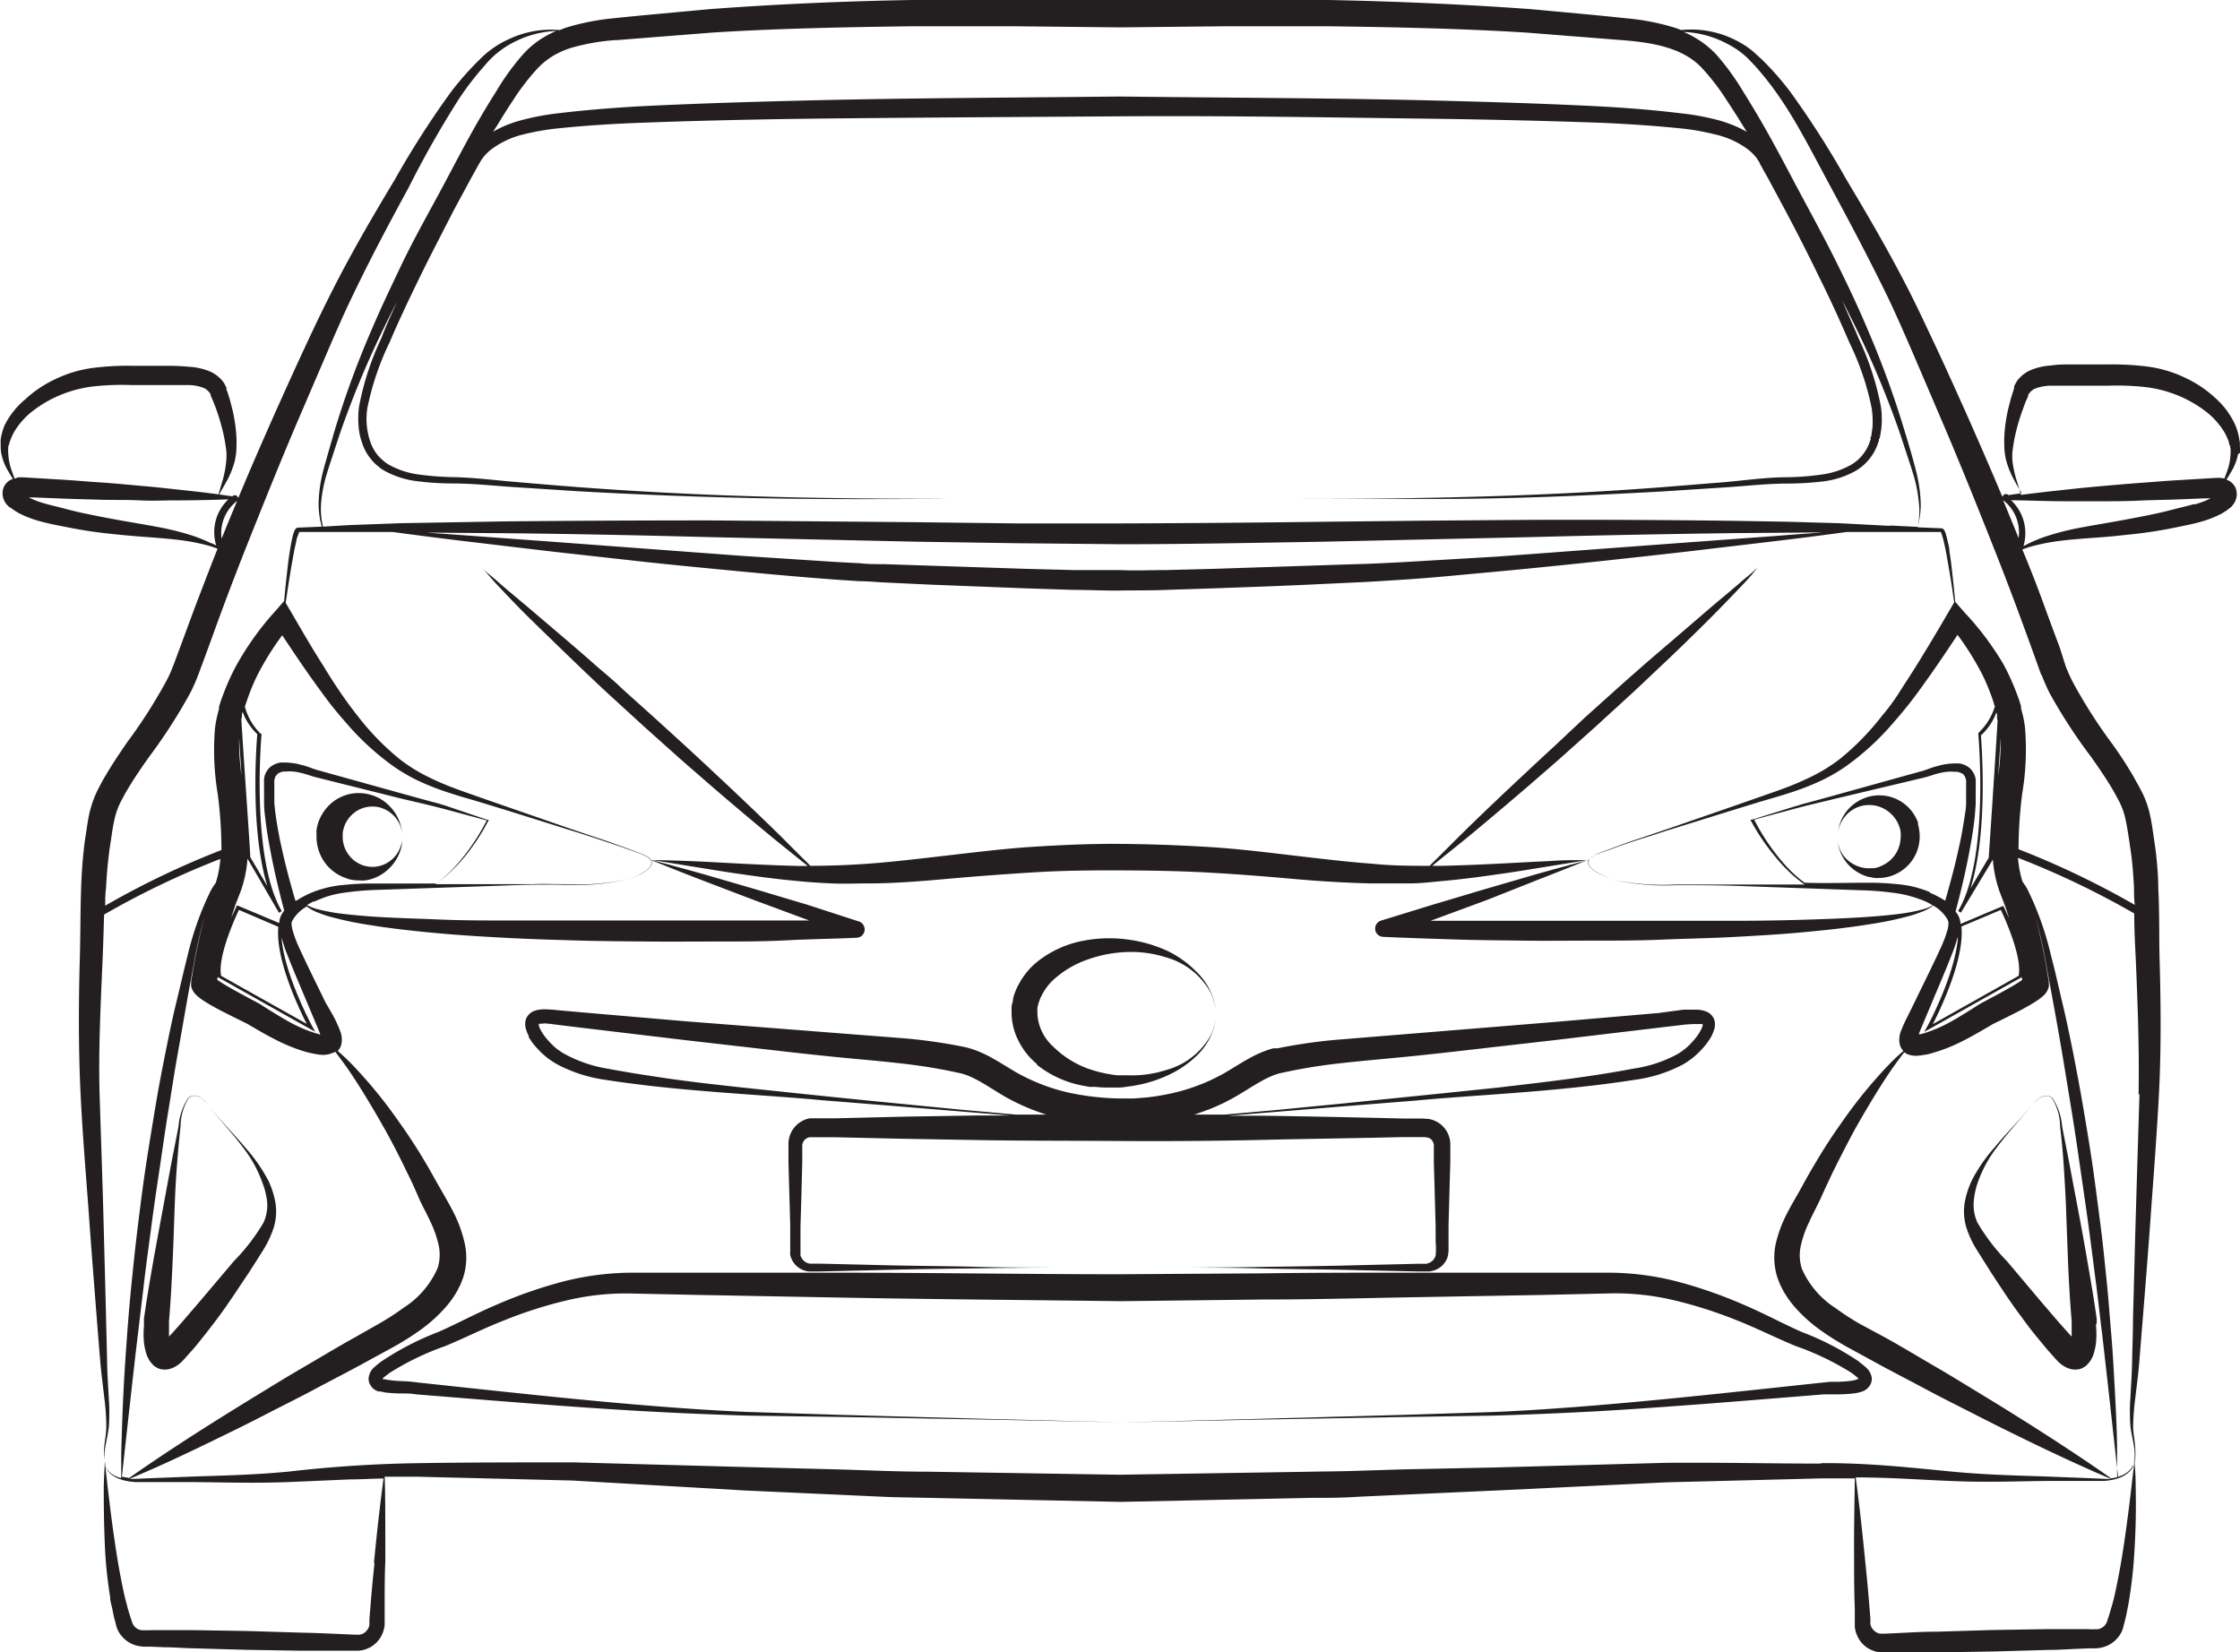 <svg xmlns="http://www.w3.org/2000/svg" viewBox="0 0 201.2 148.41"><defs><style>.cls-1{fill:#231f20;}</style></defs><g id="Layer_2" data-name="Layer 2"><g id="Layer_1-2" data-name="Layer 1"><path class="cls-1" d="M93.11,95.63a9.42,9.42,0,0,0,4.21,1.91l.54.1.54,0a9.64,9.64,0,0,0,1.08.06c.36,0,.66,0,1,0s.68-.07,1-.11A12,12,0,0,0,105,96.55a9.39,9.39,0,0,0,2.49-1.71A6,6,0,0,0,108.79,93a6.12,6.12,0,0,0,.29-.8c0-.24.1-.44.11-.61l0-.53s0,.18,0,.52a4.67,4.67,0,0,1-.43,1.41,6.56,6.56,0,0,1-4,3.13,10.1,10.1,0,0,1-3.37.48c-.29,0-.62,0-.89,0s-.66-.07-1-.13a11.17,11.17,0,0,1-1.8-.48A8.72,8.72,0,0,1,94.58,94a4.27,4.27,0,0,1-1.4-2.93h0v-.2l0-.28c0-.17.06-.22.07-.34a2.25,2.25,0,0,1,.12-.37,1.54,1.54,0,0,1,.16-.38,5,5,0,0,1,1-1.4,8.88,8.88,0,0,1,3.19-1.91,11.53,11.53,0,0,1,3.65-.67,10.14,10.14,0,0,1,3.35.48,6.56,6.56,0,0,1,4,3.13,4.7,4.7,0,0,1,.43,1.4c0,.34,0,.52,0,.52l0-.52c0-.17-.07-.37-.11-.62a6.69,6.69,0,0,0-.29-.8,6,6,0,0,0-1.34-1.87A9.41,9.41,0,0,0,105,85.49a12.18,12.18,0,0,0-3.5-1.06,12.31,12.31,0,0,0-4.14.07,9.42,9.42,0,0,0-4.22,1.92,6.44,6.44,0,0,0-1.63,2,3.41,3.41,0,0,0-.29.61,4,4,0,0,0-.22.67c0,.24-.12.53-.14.72l0,.28V91a5.63,5.63,0,0,0,.69,2.63,6.37,6.37,0,0,0,1.64,2Z"/><path class="cls-1" d="M31.19,78.94a3.83,3.83,0,0,0,1.12.15,2.05,2.05,0,0,0,.47,0,4.19,4.19,0,0,0,.51-.1,3.89,3.89,0,0,0,1.53-.85,4,4,0,0,0,1.22-2,3.37,3.37,0,0,0,.09-.65v-.23l0,.23A2.45,2.45,0,0,1,36,76a2.78,2.78,0,0,1-.47.87,2.67,2.67,0,0,1-1,.77,2.61,2.61,0,0,1-1.36.22l-.33-.06a1.71,1.71,0,0,1-.38-.12,3.15,3.15,0,0,1-.59-.33,2.85,2.85,0,0,1-.82-1,2.72,2.72,0,0,1-.27-1.18V75c0-.1,0-.12,0-.16a2,2,0,0,1,.05-.27,3.42,3.42,0,0,1,.2-.59,2.83,2.83,0,0,1,.83-1,2.59,2.59,0,0,1,1.31-.51,2.5,2.5,0,0,1,1.34.21A2.73,2.73,0,0,1,36,74.3a2.45,2.45,0,0,1,.12.64l0,.23v-.23a3.37,3.37,0,0,0-.09-.65,4,4,0,0,0-1.22-2.05,3.71,3.71,0,0,0-1.55-.85,3.78,3.78,0,0,0-4.06,1.36,4.1,4.1,0,0,0-.61,1.13,5.09,5.09,0,0,0-.16.67,2.5,2.5,0,0,0,0,.32v.3a4,4,0,0,0,.82,2.42,3.93,3.93,0,0,0,2,1.35Z"/><path class="cls-1" d="M18.8,99.37l.08.09-.08-.09Z"/><path class="cls-1" d="M24.07,106a14.81,14.81,0,0,0-2-2.87c-.67-.79-1.28-1.44-1.78-2-.78-.85-1.27-1.43-1.44-1.65l.3.38,1.11,1.3c.48.56,1.06,1.23,1.67,2.06a11.1,11.1,0,0,1,1.63,3A6.94,6.94,0,0,1,24,108a3.82,3.82,0,0,1-.34,1.85A18,18,0,0,1,21,113.3L17.87,117l-1.6,1.86-.82.92-.27.29c0-.27,0-.55,0-.8V119l0-.31.05-.62c.13-1.65.21-3.28.28-4.85s.12-3.1.17-4.55.12-2.81.22-4.06.2-2.41.32-3.43a4.84,4.84,0,0,1,.7-2.49.79.79,0,0,1,.44-.25.91.91,0,0,1,.44.07,1.74,1.74,0,0,1,.59.41,2.8,2.8,0,0,1,.31.32l.1.12-.1-.12a3.43,3.43,0,0,0-.3-.33,2.24,2.24,0,0,0-.59-.42,1,1,0,0,0-.45-.07.85.85,0,0,0-.47.24,5.31,5.31,0,0,0-.85,2.5c-.19,1-.42,2.14-.66,3.38-.46,2.48-1,5.39-1.57,8.5-.27,1.56-.55,3.16-.79,4.8l-.09.62,0,.31,0,.15,0,.21a7.9,7.9,0,0,0,0,1.46,5,5,0,0,0,.15.79,2.63,2.63,0,0,0,.46,1,4.12,4.12,0,0,0,.28.31,2.48,2.48,0,0,0,.48.27,1.7,1.7,0,0,0,1,0,2.47,2.47,0,0,0,1-.61l.18-.18.11-.12.21-.24.43-.48c.29-.32.56-.65.83-1,.54-.67,1.06-1.34,1.55-2,1-1.35,1.88-2.73,2.74-4,.43-.67.85-1.33,1.27-2a9.11,9.11,0,0,0,1-2.16,5,5,0,0,0,.09-2.29,8.05,8.05,0,0,0-.66-1.94Z"/><path class="cls-1" d="M172.32,74a4,4,0,0,0-.56-1.07,3.69,3.69,0,0,0-3.82-1.38,3.8,3.8,0,0,0-1.53.77,3.7,3.7,0,0,0-1.24,2,3.56,3.56,0,0,0-.1.65c0,.15,0,.23,0,.23s0-.08,0-.23a2.45,2.45,0,0,1,.12-.64,2.81,2.81,0,0,1,.46-.89A2.79,2.79,0,0,1,168,72.32a2.83,2.83,0,0,1,1.41.44,3,3,0,0,1,1,1.06,3.77,3.77,0,0,1,.26.66,2.09,2.09,0,0,1,.05.32,1.46,1.46,0,0,1,0,.37,2.91,2.91,0,0,1-.34,1.35,2.79,2.79,0,0,1-1,1.06,4,4,0,0,1-.66.32,2.53,2.53,0,0,1-.39.09L168,78a2.83,2.83,0,0,1-1.39-.3,2.87,2.87,0,0,1-1-.8,2.76,2.76,0,0,1-.45-.89,2.45,2.45,0,0,1-.12-.64c0-.15,0-.23,0-.23s0,.08,0,.23a3.56,3.56,0,0,0,.1.65,3.76,3.76,0,0,0,1.24,2,3.92,3.92,0,0,0,1.51.77c.16,0,.29.06.49.08a3.17,3.17,0,0,0,.46,0,3.72,3.72,0,0,0,1-.17,3.81,3.81,0,0,0,1.84-1.31,3.72,3.72,0,0,0,.7-2.85,3.34,3.34,0,0,0-.14-.62Z"/><path class="cls-1" d="M188.33,118.93l0-.15,0-.31-.09-.62c-.24-1.64-.52-3.24-.79-4.8-.53-3.11-1.11-6-1.57-8.5-.24-1.24-.47-2.38-.66-3.38a5.31,5.31,0,0,0-.85-2.5.85.85,0,0,0-.47-.24,1,1,0,0,0-.45.07,2.24,2.24,0,0,0-.59.42,3.43,3.43,0,0,0-.3.33l-.1.12.1-.12a2.8,2.8,0,0,1,.31-.32,1.85,1.85,0,0,1,.59-.41.91.91,0,0,1,.44-.07.79.79,0,0,1,.44.25,4.84,4.84,0,0,1,.7,2.49c.12,1,.24,2.17.32,3.43s.17,2.62.22,4.06.11,3,.17,4.55.15,3.2.28,4.85l.05.62,0,.31v.26c0,.25,0,.53,0,.8l-.27-.29-.82-.92-1.6-1.86-3.12-3.7a18,18,0,0,1-2.65-3.46,3.82,3.82,0,0,1-.34-1.85,6.94,6.94,0,0,1,.39-1.83,11.1,11.1,0,0,1,1.63-3c.61-.83,1.19-1.5,1.67-2.06l1.11-1.3.3-.38c-.17.22-.66.8-1.44,1.65-.5.54-1.11,1.19-1.78,2a14.81,14.81,0,0,0-2,2.87,8.05,8.05,0,0,0-.66,1.94,5,5,0,0,0,.09,2.29,8.76,8.76,0,0,0,1,2.16l1.26,2c.86,1.31,1.75,2.69,2.74,4,.49.68,1,1.35,1.55,2,.27.33.54.66.83,1l.43.48.21.24.11.12.18.18a2.47,2.47,0,0,0,1,.61,1.7,1.7,0,0,0,1,0,2.48,2.48,0,0,0,.48-.27,4.12,4.12,0,0,0,.28-.31,2.48,2.48,0,0,0,.46-1,5,5,0,0,0,.15-.79,7.9,7.9,0,0,0,0-1.46l0-.21Z"/><path class="cls-1" d="M182.32,99.46l.08-.09-.08.09Z"/><path class="cls-1" d="M48.76,91.93a9.37,9.37,0,0,1,1.05.1l2.29.28,9.38,1.12,9.69,1.11c1.64.18,3.3.36,5,.52s3.32.3,5,.5a47.47,47.47,0,0,1,4.89.81c1.35.25,2.63,1.22,4.2,2.14a19.31,19.31,0,0,0,3.73,1.62l-2.52,0-.19,0-4.93-.44-5.81-.57c-4.14-.4-8.82-.89-13.92-1.43-2.55-.28-5.2-.57-7.92-1-1.37-.2-2.74-.43-4.14-.69a12.1,12.1,0,0,1-3.92-1.36c-.14-.08-.27-.17-.43-.28a3.68,3.68,0,0,1-.39-.3,8.27,8.27,0,0,1-.71-.74,4.26,4.26,0,0,1-.56-.82,1.47,1.47,0,0,1-.15-.39c0-.08,0-.13,0-.14s0,0,.06,0a1.73,1.73,0,0,1,.37,0Zm59.79,7.75c.42-.17.83-.35,1.26-.55.22-.1.39-.2.59-.3l.3-.16.3-.17c1.57-.91,2.85-1.88,4.21-2.14a49.16,49.16,0,0,1,4.88-.81c1.65-.19,3.31-.34,5-.5s3.33-.33,5-.52l9.7-1.11,9.38-1.12,2.29-.27L152,92a4.6,4.6,0,0,1,.49,0,1.57,1.57,0,0,1,.37,0l.07,0a.49.49,0,0,1,0,.16,2,2,0,0,1-.16.38,4.26,4.26,0,0,1-.56.82,6.24,6.24,0,0,1-.71.74,5.74,5.74,0,0,1-.82.59A11.77,11.77,0,0,1,146.7,96c-1.39.27-2.77.49-4.13.69-2.73.4-5.38.7-7.93,1-5.1.54-9.78,1-13.92,1.43l-5.81.57-4.93.44-.22,0h-2.5c.43-.14.86-.29,1.29-.46ZM47.45,93.1a5.85,5.85,0,0,0,.73,1,7.48,7.48,0,0,0,.86.83,5.86,5.86,0,0,0,.5.37c.14.1.33.21.5.31A13.08,13.08,0,0,0,54.34,97c1.41.22,2.82.4,4.19.56,2.76.31,5.43.52,8,.71s5,.35,7.34.57l6.61.53,10.27.84-3.08,0-6.34.1-6.2.15-1.52,0h-.7l-.17,0a2.35,2.35,0,0,0-1.92,2.38c0,.5,0,1,0,1.48.05,2,.11,3.87.16,5.74l0,1.38,0,.69v.37a1.24,1.24,0,0,0,0,.23.83.83,0,0,0,.06.21,1.88,1.88,0,0,0,1.19,1.19,1.58,1.58,0,0,0,.42.09h.38l.66,0,5.08-.12c3.25-.09,6.23-.12,8.88-.16s4.95-.06,6.84-.07l6,0-6,0c-1.89,0-4.2,0-6.84-.07s-5.63-.07-8.88-.16l-5.08-.12-.66,0h-.28a.86.86,0,0,1-.23-.06,1.07,1.07,0,0,1-.62-.68l0-.11s0,0,0-.11v-.09h0v-.22l0-.69c0-.45,0-.92,0-1.38.06-1.87.11-3.78.16-5.74,0-.49,0-1,0-1.48a.78.78,0,0,1,.35-.67.72.72,0,0,1,.32-.13h.64l1.52,0,6.2.14,6.34.11c4.27.08,8.61.06,12.95.09s8.68,0,13-.1,8.47-.15,12.54-.25l1.52,0c.61,0,.73,0,1,.12a.8.8,0,0,1,.35.68c0,.5,0,1,0,1.48.06,2,.11,3.87.16,5.74,0,.46,0,.93,0,1.38a6.09,6.09,0,0,1,0,1.23,1,1,0,0,1-.61.68,1.36,1.36,0,0,1-.22.07H128l-.66,0-5.08.12c-3.25.09-6.23.12-8.88.16s-5,.06-6.84.07l-6,0,6,0c1.89,0,4.2,0,6.84.07s5.63.07,8.88.16l5.08.11.66,0h.36a1.82,1.82,0,0,0,.43-.09A1.89,1.89,0,0,0,130,113a2.49,2.49,0,0,0,.11-.81l0-.69c0-.45,0-.92,0-1.38.05-1.87.1-3.78.16-5.74,0-.49,0-1,0-1.48a2.34,2.34,0,0,0-.88-1.91,2.37,2.37,0,0,0-1-.46,8.37,8.37,0,0,0-.88-.05l-1.52,0c-4.07-.1-8.27-.19-12.54-.25l-3.11,0,10.3-.84,6.61-.53c2.33-.22,4.78-.38,7.34-.57s5.22-.4,8-.72c1.38-.15,2.77-.34,4.2-.56a12.86,12.86,0,0,0,4.29-1.34,6.64,6.64,0,0,0,1-.67,7.51,7.51,0,0,0,.86-.83,6,6,0,0,0,.74-1,3.16,3.16,0,0,0,.27-.64,1.42,1.42,0,0,0,0-1,1.28,1.28,0,0,0-.77-.69,2.73,2.73,0,0,0-.75-.14c-.22,0-.45,0-.65,0l-.56,0L149,91l-9.4.81-19.71,1.61a48.44,48.44,0,0,0-5.13.75l-.16,0-.19,0a2.51,2.51,0,0,0-.34.09c-.27.08-.49.17-.72.26a10.55,10.55,0,0,0-1.26.62c-.79.44-1.51.92-2.2,1.31l-.26.14-.25.13-.56.28c-.34.16-.72.32-1.09.46a16.41,16.41,0,0,1-2.29.71,20.75,20.75,0,0,1-2.38.41l-1.22.1-.61,0-.55,0a23.3,23.3,0,0,1-4.84-.56,17.41,17.41,0,0,1-4.46-1.73c-.67-.38-1.4-.86-2.19-1.3a10.55,10.55,0,0,0-1.26-.62,7.5,7.5,0,0,0-1.42-.44,47.84,47.84,0,0,0-5.12-.74L61.64,91.75l-9.4-.81L50,90.74a10.87,10.87,0,0,0-1.22-.07,2.69,2.69,0,0,0-.75.13,1.3,1.3,0,0,0-.77.7,1.5,1.5,0,0,0,0,1,3,3,0,0,0,.28.65Z"/><path class="cls-1" d="M100.63,53.05h0Z"/><path class="cls-1" d="M166.91,123.85Zm0,0h0s0,0,0,0Zm-132.61,0ZM167,122.33a25,25,0,0,0-5.18-2.68c-1.72-.76-3.44-1.7-5.29-2.48a40.93,40.93,0,0,0-5.71-2,24.89,24.89,0,0,0-6.18-.84l-6.13,0H126c-4.19,0-8.42,0-12.66.06l-12.74.08c-8.52,0-17-.14-25.42-.14l-12.46,0-6.13,0a25.37,25.37,0,0,0-6.18.84,41.09,41.09,0,0,0-5.72,2c-1.84.77-3.56,1.71-5.28,2.47a25.75,25.75,0,0,0-5.18,2.68c-.21.16-.37.29-.6.49a1.48,1.48,0,0,0-.52,1,1.05,1.05,0,0,0,.2.68,1.17,1.17,0,0,0,.45.41A1.31,1.31,0,0,0,34,125l.18,0,.41.09a12.69,12.69,0,0,0,1.46.09c.46,0,.87,0,1.34.08,7.3.59,14.2,1.17,20.58,1.52,3.2.18,6.26.3,9.17.39l8.27.12,13.44.24,11.71.24-11.71-.3-13.44-.37-8.26-.26c-2.91-.12-6-.33-9.14-.59-6.36-.52-13.24-1.28-20.52-2.06a12.78,12.78,0,0,0-1.4-.12,10.44,10.44,0,0,1-1.31-.12,1.56,1.56,0,0,1-.27-.06l-.16,0,0,0,0,0a.58.58,0,0,1,.15-.18l.5-.38a24.39,24.39,0,0,1,5-2.41c1.81-.75,3.53-1.63,5.32-2.32a38.39,38.39,0,0,1,5.54-1.77,22.84,22.84,0,0,1,5.77-.63l6.12.13,12.46.23c8.38.16,16.9.22,25.42.33l12.78-.15c4.24,0,8.47-.11,12.66-.19l12.46-.22,6.12-.14a22.84,22.84,0,0,1,5.77.63,39.67,39.67,0,0,1,5.54,1.77c1.79.7,3.51,1.58,5.33,2.33a24.53,24.53,0,0,1,5,2.4c.15.11.4.3.5.39a.7.7,0,0,1,.16.17.07.07,0,0,1-.05,0s-.1,0-.18.07l-.29.07a10.5,10.5,0,0,1-1.31.11l-.71,0-.69.07c-7.28.78-14.16,1.54-20.52,2.06-3.18.26-6.23.47-9.14.59l-8.26.26-13.44.37-11.71.3,11.71-.24,13.44-.24,8.27-.13c2.91-.08,6-.21,9.17-.38,6.38-.36,13.28-.94,20.58-1.53l.68,0,.66,0a12.8,12.8,0,0,0,1.46-.1,2.7,2.7,0,0,0,.39-.08,2,2,0,0,0,.47-.17,1.45,1.45,0,0,0,.45-.41,1.16,1.16,0,0,0,.2-.66,1.49,1.49,0,0,0-.53-1,7.36,7.36,0,0,0-.59-.48Z"/><path class="cls-1" d="M199.89,43l-.35-.06a4.39,4.39,0,0,0-.63,0l-1,.06-2,.12c-1.3.07-2.58.18-3.81.27s-2.43.2-3.57.3-2.2.21-3.19.32c-1.48.16-2.78.31-3.82.45-.07-.25-.19-.68-.37-1.26a9.7,9.7,0,0,1-.38-1.71,5.06,5.06,0,0,1,0-1c.05-.36.11-.77.19-1.17a18,18,0,0,1,.74-2.56c.08-.23.16-.45.25-.68l.15-.33.07-.17,0-.09v0s0,0,0,0h0l0,0a1.31,1.31,0,0,1,.76-.63,4,4,0,0,1,1.33-.21l1.64,0,3.4,0a23.5,23.5,0,0,1,3.28.11,11.16,11.16,0,0,1,3,.75,10.74,10.74,0,0,1,2.49,1.41,6.72,6.72,0,0,1,1.7,1.86,5,5,0,0,1,.45,1c0,.08,0,.16.07.24s0,.19.06.27a3.33,3.33,0,0,1,0,.46,5.1,5.1,0,0,1-.34,1.67c-.09.24-.17.45-.23.64Zm-.63,1.28Zm-2.17,1c-.59.17-1.2.31-1.83.47s-1.21.31-1.81.43c-1.19.25-2.36.47-3.48.67s-2.16.37-3.15.56a23.9,23.9,0,0,0-2.68.66,13,13,0,0,0-2,.79l-.39.2a4.06,4.06,0,0,0-1.11-4.12c1.16,0,2.8.08,4.77.09,1,0,2.07,0,3.21,0s2.34,0,3.58-.06,2.52-.06,3.82-.12l2-.08.54,0a7.89,7.89,0,0,1-1.46.55Zm-13.73,15.3c.21.54.47,1.15.73,1.67A47.84,47.84,0,0,0,187.83,68c.64.91,1.26,1.81,1.81,2.72.27.46.53.93.76,1.38a6.58,6.58,0,0,1,.48,1.33c.21.93.37,2.1.52,3.13s.22,2.11.28,3.18c0,.51,0,1,.07,1.55a77.17,77.17,0,0,0-10.44-5,38.6,38.6,0,0,1,.33-5,24.1,24.1,0,0,0,.25-5.93,10.37,10.37,0,0,0-.31-1.55l-.05-.2,0-.11,0-.08-.11-.34c-.06-.22-.16-.47-.25-.71a20.19,20.19,0,0,0-1.23-2.72A26.25,26.25,0,0,0,176.44,55l-.82-.94h0c-.08-.85-.16-1.69-.26-2.53-.07-.67-.15-1.34-.26-2,0-.34-.11-.67-.18-1a4.6,4.6,0,0,0-.13-.5,1.14,1.14,0,0,0-.09-.26.66.66,0,0,0-.07-.15l-.06-.07a.42.42,0,0,0-.14-.09h-.05l-2.14-.09c0-.05.06-.22.13-.54a7.56,7.56,0,0,0,.15-1.68,13.17,13.17,0,0,0-.38-2.69c-.25-1-.59-2.21-1-3.53a84.33,84.33,0,0,0-3.38-9.32q-1.12-2.65-2.56-5.55c-.94-1.93-2-3.9-3.13-6s-2.23-4.25-3.48-6.46c-.63-1.11-1.3-2.23-2-3.35a22.45,22.45,0,0,0-2.43-3.35,8.51,8.51,0,0,0-1.75-1.42,8.82,8.82,0,0,0-1.18-.61,9.05,9.05,0,0,1,3.94,1.08,7.42,7.42,0,0,1,1.86,1.33l.6.63a27.11,27.11,0,0,1,2.33,3c1.53,2.23,2.92,5,4.54,8s3.31,6.19,5,9.65c.83,1.73,1.61,3.53,2.42,5.4l2.44,5.7c1.66,3.87,3.28,7.91,4.9,12q1.22,3.09,2.37,6.23c.39,1.05.77,2.1,1.15,3.16l.57,1.59Zm8.81,37.73c-.12,3.86-.23,7.51-.33,10.88s-.17,6.47-.25,9.21c0,1.37-.06,2.66-.08,3.84s-.1,2.27-.15,3.26a17.87,17.87,0,0,0,0,2.65c.1.78.27,1.4.34,1.92a4.15,4.15,0,0,1,0,1.19,1.92,1.92,0,0,1-.06.3l0,.1,0-.1a1.08,1.08,0,0,0,.06-.19c0,.28-.12,1-.24,2.12-.17,1.44-.41,3.49-.79,5.92-.19,1.22-.43,2.53-.73,3.88-.08.35-.16.68-.26,1s-.19.68-.3,1c-.06.16-.11.37-.17.49a1.24,1.24,0,0,1-.16.24,1.07,1.07,0,0,1-.57.33,8.5,8.5,0,0,1-1,0h-1.19c-.8,0-1.6,0-2.41,0l-4.93.08-4.93.15c-1.62,0-3.22.12-4.77.18h-.25l-.14,0a1.08,1.08,0,0,1-.3-.11,1.16,1.16,0,0,1-.46-.47.81.81,0,0,1-.1-.31v0h0v-.09l0-.13,0-.28-.09-1.07c-.11-1.42-.24-2.75-.37-4-.35-3.65-.7-6.4-.86-7.58,3.05,0,5.9.22,8.52.32,3.5.16,6.56,0,9.05,0l3.35,0,1.35,0a5.83,5.83,0,0,0,1.12-.18l.14-.05h0a2.47,2.47,0,0,0,1.18-.74,1.14,1.14,0,0,0,.2-.33,1.11,1.11,0,0,1,0-.13l-.06.12a1.07,1.07,0,0,1-.22.32,2.32,2.32,0,0,1-1.15.63c0-.29,0-1.08,0-2.28,0-1.54-.1-3.74-.25-6.37-.07-1.31-.15-2.74-.28-4.24s-.24-3.1-.41-4.74-.33-3.33-.55-5-.44-3.46-.69-5.2-.54-3.47-.83-5.18-.6-3.38-.92-5-.65-3.18-1-4.65-.65-2.86-1-4.15a27.43,27.43,0,0,0-2.13-6,6.31,6.31,0,0,0-.43-.66,9.2,9.2,0,0,1-.41-2.15,76.61,76.61,0,0,1,10.44,5c0,1.38.07,2.76.14,4.14.18,4.2.32,8.26.25,12.1Zm-28.63,33.17c-4.3,0-8.93-.11-13.88-.07l-15.47.42L126,132l-4.17.13c-1.37.05-2.79.05-4.19.08l-17.08.27-17-.27c-2.82,0-5.59-.13-8.36-.21L67,131.79l-15.47-.42c-4.95,0-9.58,0-13.88.07a116.18,116.18,0,0,0-11.73.76c-3.47.33-6.5.36-9,.46l-3.34.13-1.34.06a5.74,5.74,0,0,1-.6,0s.86-.36,2.31-1,3.53-1.62,6-2.83c1.24-.6,2.57-1.26,4-2s2.88-1.45,4.39-2.26,3.09-1.61,4.66-2.48l2.38-1.3a24.82,24.82,0,0,0,2.43-1.54,13.55,13.55,0,0,0,2.21-2,8.85,8.85,0,0,0,.93-1.27c.16-.26.24-.45.35-.65a7.94,7.94,0,0,0,.32-.81,5.93,5.93,0,0,0,.07-3.23,11.8,11.8,0,0,0-1-2.66c-.42-.8-.83-1.51-1.24-2.22s-.8-1.44-1.21-2.12c-.8-1.37-1.63-2.62-2.44-3.75a42.15,42.15,0,0,0-4.24-5.17c-.49-.5-.91-.88-1.23-1.15l.11-.12a1.41,1.41,0,0,0,.22-.47,2.06,2.06,0,0,0-.1-1.18,11.38,11.38,0,0,0-.62-1.37L29.21,90c-.82-1.7-1.69-3.42-2.45-5.11a10.19,10.19,0,0,1-.46-1.26,3,3,0,0,1-.11-.57.43.43,0,0,1,0-.05v-.13h0l.1-.23a3.4,3.4,0,0,1,1.27-1.22,3.8,3.8,0,0,0,1,.55,10.92,10.92,0,0,0,1.5.48,29.68,29.68,0,0,0,3.09.63c2.07.34,4.16.56,6.24.75s4.17.31,6.26.42,4.18.17,6.26.23,4.18.07,6.27.09,4.18,0,6.26,0,4.18,0,6.26-.11,4.18-.13,6.27-.23h0a.75.75,0,0,0,.18-1.46L72.5,81.27l-4.66-1.39-4.68-1.36c-1.56-.44-3.12-.86-4.69-1.28h0l3.58.58c1.14.18,2.53.42,4.12.65s3.41.49,5.4.67c1,.1,2,.17,3.12.22s2.21,0,3.35,0c2.3,0,4.71-.2,7.18-.42s5-.41,7.57-.57,5.19-.19,7.81-.18,5.24.05,7.81.19,5.1.34,7.57.56,4.88.37,7.18.42c1.15,0,2.26,0,3.36,0s2.12-.13,3.11-.22c2-.18,3.8-.44,5.4-.67s3-.47,4.12-.65l3.58-.58h0c-1.57.42-3.13.84-4.69,1.28l-4.68,1.36-4.66,1.39-4.65,1.43a.75.75,0,0,0-.53.68.74.74,0,0,0,.71.78h0c2.09.1,4.18.16,6.27.23s4.17.08,6.26.11,4.17,0,6.26,0,4.18,0,6.27-.09,4.17-.12,6.26-.23,4.18-.23,6.26-.42,4.17-.41,6.24-.75a29.68,29.68,0,0,0,3.09-.63,10.92,10.92,0,0,0,1.5-.48,3.8,3.8,0,0,0,1-.55,3.4,3.4,0,0,1,1.27,1.22l.1.23h0V83a.43.43,0,0,1,0,.05,2.35,2.35,0,0,1-.11.57,10.19,10.19,0,0,1-.46,1.26c-.76,1.69-1.63,3.41-2.45,5.11l-.63,1.28a13.19,13.19,0,0,0-.62,1.37,2.06,2.06,0,0,0-.1,1.18,1.41,1.41,0,0,0,.22.47l.11.12c-.32.27-.74.65-1.23,1.15a42.15,42.15,0,0,0-4.24,5.17c-.81,1.13-1.64,2.38-2.44,3.75-.41.68-.82,1.4-1.21,2.12s-.82,1.42-1.24,2.22a11.8,11.8,0,0,0-1.05,2.66,5.93,5.93,0,0,0,.07,3.23,7.94,7.94,0,0,0,.32.81c.11.2.19.39.35.65a8.85,8.85,0,0,0,.93,1.27,13.55,13.55,0,0,0,2.21,2,24.82,24.82,0,0,0,2.43,1.54l2.38,1.3c1.57.87,3.15,1.67,4.66,2.48s3,1.55,4.39,2.26,2.72,1.38,4,2c2.46,1.21,4.53,2.17,6,2.83s2.29,1,2.31,1a5.74,5.74,0,0,1-.6,0l-1.34-.06-3.34-.13c-2.51-.1-5.54-.13-9-.46s-7.4-.79-11.73-.76Zm-129.9,8.91c-.13,1.24-.26,2.57-.37,4l-.09,1.07,0,.28,0,.13v.09h0v0a.81.81,0,0,1-.1.31,1.13,1.13,0,0,1-.45.47,1.28,1.28,0,0,1-.31.11l-.14,0h-.25c-1.55-.06-3.15-.15-4.77-.18l-4.93-.15-4.93-.08c-.81,0-1.61,0-2.41,0H13.65a8.5,8.5,0,0,1-1,0,1.07,1.07,0,0,1-.57-.33,1.24,1.24,0,0,1-.16-.24c-.06-.12-.11-.33-.17-.49-.11-.34-.22-.68-.3-1s-.18-.68-.26-1c-.3-1.35-.54-2.66-.73-3.88-.38-2.43-.62-4.48-.79-5.92-.12-1.11-.21-1.84-.24-2.13a1,1,0,0,0,.06.2l0,.1,0-.1a2.21,2.21,0,0,1-.06-.3,4.15,4.15,0,0,1,0-1.19c.07-.52.24-1.14.34-1.92a17.87,17.87,0,0,0,0-2.65c-.05-1-.13-2.08-.15-3.26s-.06-2.47-.09-3.84c-.07-2.74-.15-5.84-.24-9.21s-.22-7-.34-10.88.08-7.9.26-12.1c.06-1.38.1-2.76.14-4.14a76,76,0,0,1,10.44-5,9.2,9.2,0,0,1-.41,2.15,6.31,6.31,0,0,0-.43.66,27.43,27.43,0,0,0-2.13,6c-.33,1.29-.64,2.67-1,4.15s-.67,3-1,4.65-.64,3.29-.92,5-.57,3.45-.83,5.18-.48,3.49-.69,5.2-.39,3.42-.55,5-.3,3.23-.41,4.74-.21,2.93-.28,4.24c-.15,2.63-.2,4.83-.25,6.37,0,1.2,0,2,0,2.28a2.32,2.32,0,0,1-1.15-.63,1.07,1.07,0,0,1-.22-.32l-.06-.12.05.13a1.14,1.14,0,0,0,.2.33,2.47,2.47,0,0,0,1.18.74h0l.14.05a5.83,5.83,0,0,0,1.12.18l1.35,0,3.35,0c2.49,0,5.55.13,9.05,0l5.55-.24c1,0,2-.07,3-.08-.16,1.18-.51,3.93-.86,7.58ZM9.8,76.58c.07-.53.15-1,.24-1.6a15,15,0,0,1,.28-1.53,6.58,6.58,0,0,1,.48-1.33l.07-.15.1-.18.2-.37c.13-.25.26-.45.39-.68.55-.91,1.17-1.81,1.81-2.72a47.84,47.84,0,0,0,3.74-5.81,16.14,16.14,0,0,0,.72-1.65L18.41,59c.39-1.06.77-2.11,1.15-3.16q1.15-3.13,2.37-6.23c1.63-4.1,3.25-8.14,4.9-12l2.45-5.7c.8-1.87,1.58-3.67,2.42-5.4,1.66-3.46,3.38-6.68,5-9.65a91,91,0,0,1,4.54-8,26.82,26.82,0,0,1,2.32-3,8,8,0,0,1,2.46-2,9.09,9.09,0,0,1,3.94-1.08,9.92,9.92,0,0,0-1.17.6A7.88,7.88,0,0,0,47,4.86a21.76,21.76,0,0,0-2.43,3.35c-.71,1.12-1.37,2.23-2,3.34C41.33,13.77,40.19,16,39.1,18s-2.19,4-3.14,6-1.8,3.78-2.55,5.55A82.33,82.33,0,0,0,30,38.87c-.38,1.32-.72,2.49-1,3.53a13.17,13.17,0,0,0-.38,2.69,7.56,7.56,0,0,0,.15,1.68c.07.31.11.49.13.54l-2.14.09h-.05a.42.42,0,0,0-.14.09l-.06.07a.66.66,0,0,0-.07.15,1.25,1.25,0,0,0-.09.25c-.06.18-.09.34-.13.51-.07.34-.13.67-.18,1-.11.67-.19,1.34-.26,2-.1.84-.18,1.68-.26,2.52h0l-.82.94a26.25,26.25,0,0,0-3.44,4.79,20.19,20.19,0,0,0-1.23,2.72c-.09.24-.19.49-.25.71l-.11.34,0,.08,0,.11-.05.2a10.37,10.37,0,0,0-.31,1.55,24.1,24.1,0,0,0,.25,5.93,38.57,38.57,0,0,1,.33,5,76.3,76.3,0,0,0-10.44,5c0-.53,0-1,.07-1.56.06-1.07.14-2.13.28-3.18ZM19,48.82a13,13,0,0,0-2-.79,23.9,23.9,0,0,0-2.68-.66c-1-.19-2-.36-3.15-.56s-2.29-.42-3.48-.67c-.6-.12-1.18-.26-1.81-.43s-1.24-.3-1.83-.47a7.89,7.89,0,0,1-1.46-.55l.54,0,2,.08c1.3.06,2.58.08,3.82.12s2.44,0,3.58.06,2.21,0,3.21,0c2,0,3.61-.05,4.77-.09A4.06,4.06,0,0,0,19.42,49l-.39-.2ZM1.94,44.23ZM1.31,43c-.06-.19-.14-.4-.23-.64a5.37,5.37,0,0,1-.34-1.67,3.33,3.33,0,0,1,0-.46c0-.08,0-.18.06-.27l.07-.24a5,5,0,0,1,.45-1,6.72,6.72,0,0,1,1.7-1.86,10.74,10.74,0,0,1,2.49-1.41,11.16,11.16,0,0,1,3-.75,23.5,23.5,0,0,1,3.28-.11l3.4,0,1.64,0a4,4,0,0,1,1.33.21,1.31,1.31,0,0,1,.76.63l0,0h0c0-.08,0,0,0,0v0l0,.09.07.17.15.33.26.68a19.31,19.31,0,0,1,.73,2.56c.08.4.14.81.19,1.17a5.06,5.06,0,0,1,0,1A9.7,9.7,0,0,1,20,43.15c-.18.58-.3,1-.37,1.26-1-.14-2.34-.29-3.82-.45-1-.11-2.06-.22-3.19-.32s-2.33-.22-3.57-.3-2.51-.2-3.81-.27l-2-.12-1-.06a4.39,4.39,0,0,0-.63,0L1.31,43Zm18.6,5.42A3.63,3.63,0,0,1,21.3,45l0,0c-.48,1.14-.95,2.28-1.41,3.43Zm149.86-1.18L165.16,47l-4.61-.13-4.62-.08q-9.23-.12-18.45-.09l-9.23.07-9.22.1q-9.21.12-18.43.15l-9.21,0-9.22-.11-18.45-.16q-9.22,0-18.45.09l-4.62.08L36,47l-4.61.17L29,47.31c0-.05-.05-.23-.1-.55a6.87,6.87,0,0,1-.05-1.66,12.5,12.5,0,0,1,.53-2.62c.31-1,.71-2.18,1.13-3.47a86,86,0,0,1,3.75-9.1c.44-.91.9-1.84,1.4-2.8-.49,1.09-1,2.18-1.41,3.28a25.16,25.16,0,0,0-2,6.14,8.16,8.16,0,0,0-.05,1.64,5.56,5.56,0,0,0,.33,1.63,3.71,3.71,0,0,0,.31.73,3.85,3.85,0,0,0,.48.71,3.25,3.25,0,0,0,.58.59l.32.27.35.21a8.05,8.05,0,0,0,3,.93,25.58,25.58,0,0,0,3,.19c2,0,3.87.22,5.78.34l5.58.36c7.29.41,14,.62,19.92.68s11.11,0,15.37,0l13.39,0H87.21c-4.26,0-9.43,0-15.36-.12s-12.63-.38-19.9-.93q-2.73-.21-5.57-.46c-1.88-.15-3.82-.41-5.8-.44a26.09,26.09,0,0,1-2.93-.23,7.5,7.5,0,0,1-2.73-.89l-.3-.19-.26-.23a2.9,2.9,0,0,1-.49-.5,4,4,0,0,1-.65-1.26A6.36,6.36,0,0,1,33,36.64a25,25,0,0,1,2-5.9c.85-2,1.77-3.92,2.73-5.89s2-3.94,3-5.91l1.62-3c.27-.48.55-1,.82-1.46a3.94,3.94,0,0,1,1-1.09,7.83,7.83,0,0,1,2.86-1.32,22.2,22.2,0,0,1,3.31-.56c2.29-.23,4.61-.38,6.94-.47,4.68-.18,9.43-.29,14.22-.36,9.57-.12,19.31-.16,29.05-.23s19.46.11,29,.23c4.79.07,9.54.18,14.22.35,2.33.1,4.65.25,6.94.48a21,21,0,0,1,3.31.56A7.81,7.81,0,0,1,157,13.42a4.49,4.49,0,0,1,.55.5l.22.26.23.36.06.08,0,.07.11.18.2.37.42.74,1.61,3q1.59,3,3,5.91c1,2,1.87,3.93,2.72,5.89a24.51,24.51,0,0,1,2,5.9,8.21,8.21,0,0,1,.08,1.48c0,.25-.05.48-.08.71s0,.25-.08.38,0,.14,0,.17l-.06.17a3.85,3.85,0,0,1-1.7,2.16,7.5,7.5,0,0,1-2.73.89,23.78,23.78,0,0,1-2.93.23c-2,0-3.91.29-5.8.45l-5.57.45c-7.27.56-14,.8-19.9.93s-11.1.12-15.36.12H100.6l13.39,0c4.26,0,9.43,0,15.37,0s12.63-.26,19.92-.67l5.58-.36c1.9-.12,3.82-.35,5.78-.35a27.89,27.89,0,0,0,3-.18,7.89,7.89,0,0,0,3-.94,4.55,4.55,0,0,0,2.05-2.52l.07-.19c0-.1,0-.14.05-.21s.07-.25.09-.38a6.1,6.1,0,0,0,.11-.83,8.16,8.16,0,0,0-.06-1.64,25.27,25.27,0,0,0-2-6.14c-.47-1.14-1-2.27-1.47-3.4.52,1,1,2,1.46,2.92a84.74,84.74,0,0,1,3.75,9.1c.42,1.3.82,2.46,1.13,3.47a12.5,12.5,0,0,1,.53,2.62,6.87,6.87,0,0,1,0,1.66c-.05.32-.09.5-.1.55l-2.47-.12Zm-132.26.6,7.76.06c6.14.06,12.29.19,18.43.35l18.44.41,9.23.14,9.23.09c6.16,0,12.31-.13,18.46-.23l18.44-.41q9.21-.24,18.43-.36l7.8-.06c-1.29.1-2.58.18-3.86.29l-8.47.62L134.47,50,126,50.5c-1.42.07-2.81.15-4.23.18l-4.24.14-8.48.28-4.24.11c-1.4,0-2.84.07-4.19,0h-.06c-1.35,0-2.79,0-4.19,0l-4.24-.11-8.48-.28-4.24-.14c-.7,0-1.43,0-2.11-.08l-2.12-.11-8.46-.55L49.8,48.68l-8.46-.62-3.83-.27ZM28.22,81a11.54,11.54,0,0,1,1.27-.5,9.21,9.21,0,0,1,1.33-.29,26,26,0,0,1,2.8-.26L45,79.56c1.9-.07,3.79-.12,5.69-.07A21.43,21.43,0,0,0,56.33,79a21.86,21.86,0,0,1-5.65.43c-1,0-1.9-.05-2.85,0l-2.84,0H39.1a5.61,5.61,0,0,0,.55-.41,8.8,8.8,0,0,0,.74-.63A14.88,14.88,0,0,0,41.71,77a19.13,19.13,0,0,0,2.14-3.24l.06-.11-.13,0L40,72.37c-.32-.09-.65-.21-1-.29l-1-.27-1.92-.53-7.7-2.14-.65-.23a5.31,5.31,0,0,0-.68-.2,4.27,4.27,0,0,0-.71-.15,6.15,6.15,0,0,0-.75-.06l-.4,0a2,2,0,0,0-.4.11,1.71,1.71,0,0,0-.4.21,1.38,1.38,0,0,0-.33.31,2.3,2.3,0,0,0-.23.4,1.63,1.63,0,0,0-.11.42,3,3,0,0,0,0,.42,2,2,0,0,0,0,.34l0,.7,0,.73c0,.49.06,1,.12,1.45.11,1,.27,1.9.45,2.84.34,1.81.76,3.59,1.24,5.38a2,2,0,0,0-.17.23,1.8,1.8,0,0,0-.28.88l-3.78-1.59-.07.13s-.21.44-.46,1c.11-.37.23-.73.35-1.09s.16-.43.24-.63l.26-.68a10.87,10.87,0,0,0,.61-2.92L25.06,82l.25-.15C22.52,77.09,23.48,66.07,23.49,66v-.08l-.07,0A5.34,5.34,0,0,1,22,63.5c0-.11.07-.21.1-.32a19.21,19.21,0,0,1,1-2.49,25.31,25.31,0,0,1,2.25-3.62c.79,1.19,1.58,2.37,2.4,3.54.54.76,1.08,1.51,1.64,2.26s1.17,1.46,1.79,2.17a23.84,23.84,0,0,0,4.16,3.8,15.65,15.65,0,0,0,2.45,1.4,23.87,23.87,0,0,0,2.61,1c.88.29,1.78.54,2.66.8l2.64.81L51,74.51c.88.27,1.76.55,2.63.84s1.75.57,2.62.89l1.3.46a3.14,3.14,0,0,1,.61.3c.18.13.38.3.36.54a.9.9,0,0,1-.36.56,3.45,3.45,0,0,1-.56.38,6.14,6.14,0,0,1-1.28.52,6.42,6.42,0,0,0,1.28-.5,3.27,3.27,0,0,0,.58-.39.91.91,0,0,0,.37-.57.42.42,0,0,0-.09-.29c1.5.61,3,1.21,4.51,1.79l4.56,1.74,4.56,1.69.6.22-8.3,0-12.49,0-6.25,0c-2.08,0-4.16,0-6.24-.09s-4.15-.13-6.22-.28c-1-.08-2.07-.17-3.09-.32-.51-.08-1-.18-1.52-.31a3.72,3.72,0,0,1-1-.39q.3-.18.6-.33Zm-1.69-.1c-.45-1.53-.87-3.09-1.21-4.65-.21-.91-.38-1.83-.52-2.76-.07-.46-.12-.92-.16-1.37l0-.69v-.81a1.56,1.56,0,0,1,0-.25,2.43,2.43,0,0,1,0-.27,1.68,1.68,0,0,1,.06-.24,1.24,1.24,0,0,1,.1-.2c.06,0,.09-.12.16-.16a1,1,0,0,1,.21-.11,2,2,0,0,1,.26-.08l.28,0a3.23,3.23,0,0,1,.62,0,3.73,3.73,0,0,1,.64.11,4.91,4.91,0,0,1,.63.17l.64.2h0L36,71.73l2,.47,1,.24,1,.26,3.72,1a19.63,19.63,0,0,1-2,3.14,15.88,15.88,0,0,1-1.27,1.45c-.23.22-.47.45-.72.65a5.79,5.79,0,0,1-.55.43c-1.82,0-3.64,0-5.47,0a25.23,25.23,0,0,0-2.88.13,9.45,9.45,0,0,0-1.46.24,10.09,10.09,0,0,0-1.41.46,8.12,8.12,0,0,0-1.33.71Zm2.14,12a5.89,5.89,0,0,1-.62-.18,13,13,0,0,1-2.4-1.11c-.4-.22-.79-.47-1.19-.71l-.59-.37-.3-.19-.15-.1-.21-.12c-.87-.47-1.68-.89-2.48-1.35-.4-.22-.79-.46-1.13-.69l-.09-.07.06-.3a.11.11,0,0,1,0,0l0,.07,8.74,4.91-.25-.46s-2.53-4.68-2.77-8c.1.33.2.66.31,1,.69,1.82,1.44,3.52,2.17,5.28l.55,1.31c.17.42.34.79.45,1.11l-.13,0ZM19.4,88.57ZM27.59,92l-7.73-4.34c-.33-1.73,1.27-5.21,1.6-5.92L25,83.26c-.28,2.88,1.84,7.33,2.57,8.76ZM21.48,66.33c.07,1.08.14,2.24.22,3.38a21.87,21.87,0,0,1-.22-3.38Zm2.64,13.45L22.48,77c0-.58-.53-7.87-.8-12.35,0-.07,0-.14.05-.21l0-.16,0-.06,0-.08.06-.19a5.27,5.27,0,0,0,1.32,2c-.08,1-.67,8.69.94,13.76Zm5.82,14.81.17-.11q.38.49,1,1.35c.91,1.3,2.11,3.23,3.44,5.59.67,1.19,1.34,2.49,2,3.88.35.69.68,1.4,1,2.16s.76,1.51,1.09,2.25a9.48,9.48,0,0,1,.77,2.2,4,4,0,0,1-.1,2,8,8,0,0,1-3,3.53,25.07,25.07,0,0,1-2.16,1.41l-2.36,1.34c-1.57.87-3.08,1.79-4.56,2.65s-2.89,1.73-4.23,2.55-2.6,1.6-3.76,2.33c-2.32,1.46-4.23,2.72-5.56,3.62s-2.06,1.42-2.07,1.43l-.5-.08-.16-.05c.07-.65.43-3.92.95-8.59.15-1.31.31-2.72.49-4.22s.37-3.07.56-4.7.43-3.31.65-5,.48-3.44.74-5.17.5-3.47.78-5.17.53-3.38.82-5,.56-3.18.82-4.66.53-2.88.77-4.18a42.86,42.86,0,0,1,1.25-5q-.18.54-.33,1.08a57.42,57.42,0,0,0-1.2,5.67l-.07.35,0,.16a1.3,1.3,0,0,0,0,.44,1.65,1.65,0,0,0,.4.69,4.39,4.39,0,0,0,.76.59c.45.29.88.53,1.31.76.86.45,1.75.88,2.55,1.28l.11.06.15.09.31.18.62.36c.42.24.85.48,1.29.7a15.45,15.45,0,0,0,2.81,1.14c.26.07.54.13.76.17a3.75,3.75,0,0,0,.94.09l.33-.05a1.73,1.73,0,0,0,.39-.15ZM177.77,65.83l-.07,0V66c0,.11,1,11.12-1.82,15.84l.25.15L179,77.22a11.14,11.14,0,0,0,.61,2.89l.26.68c.08.2.16.42.24.63s.24.72.35,1.09c-.25-.57-.44-1-.46-1l-.07-.13L176.1,83a1.8,1.8,0,0,0-.28-.88,2,2,0,0,0-.17-.23c.48-1.79.9-3.57,1.24-5.38.18-.94.34-1.89.45-2.84.06-.48.09-1,.12-1.45l0-.73,0-.7a2,2,0,0,0,0-.34,3,3,0,0,0,0-.42,1.63,1.63,0,0,0-.11-.42,2.3,2.3,0,0,0-.23-.4,1.38,1.38,0,0,0-.33-.31,1.71,1.71,0,0,0-.4-.21,2,2,0,0,0-.4-.11l-.4,0a6.15,6.15,0,0,0-.75.06,4.27,4.27,0,0,0-.71.15,5.31,5.31,0,0,0-.68.2l-.65.23-7.7,2.14-1.92.53-1,.27c-.32.08-.65.2-1,.29l-3.83,1.19-.13,0,.06.11A19.13,19.13,0,0,0,159.49,77a14.88,14.88,0,0,0,1.32,1.42,8.8,8.8,0,0,0,.74.63,5.61,5.61,0,0,0,.55.41h-5.89l-2.84,0c-1,0-1.9,0-2.85,0a21.86,21.86,0,0,1-5.65-.43,21.43,21.43,0,0,0,5.65.49c1.9,0,3.8,0,5.69.07l11.37.4a26,26,0,0,1,2.8.26,9.21,9.21,0,0,1,1.33.29A11.54,11.54,0,0,1,173,81q.3.15.6.33a3.72,3.72,0,0,1-1,.39c-.5.13-1,.23-1.52.31-1,.15-2.05.24-3.09.32-2.07.15-4.15.22-6.22.28s-4.16.09-6.24.09l-6.25,0-12.49,0-8.3,0,.6-.22,4.57-1.69L138.22,79c1.5-.58,3-1.18,4.51-1.79a.42.42,0,0,0-.09.29.91.91,0,0,0,.37.57,3.27,3.27,0,0,0,.58.39,6.42,6.42,0,0,0,1.28.5,6.14,6.14,0,0,1-1.28-.52,3.45,3.45,0,0,1-.56-.38.9.9,0,0,1-.36-.56c0-.24.18-.41.36-.54a3.14,3.14,0,0,1,.61-.3l1.3-.46c.87-.32,1.74-.62,2.62-.89s1.75-.57,2.63-.84l5.28-1.64,2.64-.81c.88-.26,1.78-.51,2.66-.8a23.87,23.87,0,0,0,2.61-1,15.65,15.65,0,0,0,2.45-1.4A23.84,23.84,0,0,0,170,65c.62-.71,1.22-1.42,1.79-2.17s1.1-1.5,1.64-2.26c.82-1.17,1.61-2.35,2.4-3.54a25.31,25.31,0,0,1,2.25,3.62,19.21,19.21,0,0,1,1,2.49c0,.11.07.21.1.32a5.34,5.34,0,0,1-1.43,2.33ZM178,66a5.27,5.27,0,0,0,1.32-2l.06.19,0,.08,0,.06,0,.16c0,.07,0,.14.05.21-.27,4.48-.76,11.77-.8,12.35l-1.64,2.76c1.61-5.08,1-12.81.94-13.76Zm1.48,3.69c.08-1.14.15-2.3.22-3.38a21.87,21.87,0,0,1-.22,3.38Zm2.3,18.86Zm-5.62-5.31,3.56-1.5c.33.71,1.93,4.19,1.6,5.92L173.61,92c.73-1.43,2.85-5.88,2.57-8.76Zm-.3,1c-.25,3.34-2.74,8-2.77,8l-.25.46,8.74-4.91,0-.07a.11.11,0,0,1,0,0l.06.3-.09.07c-.34.23-.73.47-1.13.69-.8.46-1.61.88-2.48,1.35l-.21.12-.15.1-.3.19-.59.37c-.4.24-.79.49-1.18.71a13.36,13.36,0,0,1-2.41,1.11,5.89,5.89,0,0,1-.62.18l-.13,0c.11-.32.28-.69.45-1.11l.55-1.31c.73-1.76,1.48-3.46,2.17-5.28.11-.31.21-.64.31-1Zm-2.54-4.11a10.09,10.09,0,0,0-1.41-.46,9.45,9.45,0,0,0-1.46-.24,25.23,25.23,0,0,0-2.88-.13c-1.83,0-3.64.06-5.47,0a5.79,5.79,0,0,1-.55-.43c-.25-.2-.49-.43-.72-.65a15.88,15.88,0,0,1-1.27-1.45,19.63,19.63,0,0,1-2-3.14l3.72-1,1-.26,1-.24,1.95-.47L173,69.81h0l.64-.2a4.91,4.91,0,0,1,.63-.17,3.73,3.73,0,0,1,.64-.11,3.23,3.23,0,0,1,.62,0l.28,0a2,2,0,0,1,.26.08,1,1,0,0,1,.21.11c.07,0,.1.11.16.16a1.24,1.24,0,0,1,.1.2,1.68,1.68,0,0,1,.06.24,2.43,2.43,0,0,1,0,.27,1.56,1.56,0,0,1,0,.25v.81l0,.69c0,.45-.09.91-.16,1.37-.14.93-.31,1.85-.52,2.76-.34,1.56-.76,3.12-1.2,4.65a8.64,8.64,0,0,0-1.34-.71Zm16.22,52.62s-.75-.54-2.07-1.43-3.24-2.16-5.56-3.62c-1.16-.73-2.42-1.52-3.76-2.33s-2.75-1.69-4.23-2.55-3-1.78-4.56-2.65L167,118.9a25.07,25.07,0,0,1-2.16-1.41,8,8,0,0,1-3-3.53,4,4,0,0,1-.1-2,9.48,9.48,0,0,1,.77-2.2c.33-.74.75-1.49,1.09-2.25s.68-1.47,1-2.16c.69-1.39,1.36-2.69,2-3.88,1.33-2.36,2.53-4.29,3.44-5.59q.61-.85,1-1.35l.17.11a1.73,1.73,0,0,0,.39.15l.33.05a3.75,3.75,0,0,0,.94-.09c.22,0,.5-.1.76-.17a15.16,15.16,0,0,0,2.81-1.14c.44-.22.87-.46,1.29-.7l.62-.36.31-.18.15-.09L179,92c.81-.4,1.69-.83,2.55-1.28.43-.23.86-.47,1.31-.76a4.39,4.39,0,0,0,.76-.59,1.65,1.65,0,0,0,.4-.69,1.3,1.3,0,0,0,0-.44l0-.16-.07-.35a57.42,57.42,0,0,0-1.2-5.67q-.15-.54-.33-1.08a42.86,42.86,0,0,1,1.25,5c.24,1.3.5,2.7.77,4.18s.54,3,.82,4.66.54,3.29.82,5,.53,3.43.78,5.17.51,3.46.74,5.17.44,3.39.65,5,.38,3.21.57,4.7l.48,4.22c.52,4.67.88,8,.95,8.59l-.16.05a3.49,3.49,0,0,1-.5.08Zm-15.25-85h0l.05.08a1,1,0,0,1,.08.21c.05.15.1.31.14.47.08.32.15.65.22,1,.12.66.24,1.32.35,2,.15.87.27,1.74.4,2.6l-.55.94c-.92,1.58-1.86,3.16-2.83,4.72-.48.78-1,1.55-1.47,2.3s-1,1.49-1.61,2.2a23.35,23.35,0,0,1-3.76,3.87,14.47,14.47,0,0,1-2.26,1.45,25.17,25.17,0,0,1-2.49,1.11c-.86.33-1.73.62-2.6.93l-2.61.91-5.22,1.81-2.62.89c-.88.28-1.74.6-2.61.92l-1.29.48A2.77,2.77,0,0,0,143,77a1,1,0,0,0-.28.27l-.94,0c-.62,0-1.53,0-2.69.09-2.31.09-5.61.33-9.55.42h-.89l.4-.33c.87-.71,2.13-1.69,3.6-2.92s3.18-2.67,5-4.24c.9-.79,1.84-1.59,2.78-2.43l2.84-2.54,2.82-2.58c.93-.84,1.82-1.7,2.69-2.52,1.75-1.64,3.35-3.2,4.71-4.56s2.46-2.52,3.23-3.33c.38-.41.67-.74.86-1l.3-.35-.35.31c-.21.21-.55.48-1,.85-.83.74-2.08,1.75-3.53,3s-3.15,2.71-5,4.29c-.89.79-1.83,1.6-2.76,2.44l-2.84,2.55L139.65,67c-.92.85-1.83,1.69-2.7,2.51-1.75,1.63-3.37,3.17-4.75,4.51s-2.49,2.48-3.29,3.26c-.19.18-.35.35-.5.5-1.64,0-3.36,0-5.17-.19-2.24-.16-4.59-.45-7-.73s-5-.61-7.64-.77-5.28-.26-8-.28-5.33.1-7.95.27-5.18.5-7.64.78-4.81.57-7.05.73c-1.82.13-3.54.19-5.18.19-.14-.15-.3-.32-.49-.5-.8-.78-1.91-1.93-3.29-3.26s-3-2.88-4.75-4.51c-.87-.82-1.78-1.66-2.7-2.51l-2.82-2.57-2.84-2.55C55,61,54,60.23,53.13,59.44c-1.8-1.58-3.49-3-5-4.29s-2.7-2.25-3.53-3c-.43-.37-.77-.64-1-.85L43.32,51l.3.35c.19.24.48.57.86,1,.77.81,1.87,2,3.23,3.33s3,2.92,4.71,4.56c.87.82,1.76,1.68,2.69,2.52l2.82,2.58,2.84,2.54c.94.84,1.88,1.64,2.78,2.43,1.81,1.57,3.51,3,5,4.24s2.73,2.21,3.6,2.92l.4.32h-.89c-3.93-.1-7.24-.34-9.55-.43s-3.57-.1-3.63-.1a1,1,0,0,0-.28-.27,2.77,2.77,0,0,0-.62-.31l-1.29-.48c-.87-.32-1.73-.64-2.61-.92l-2.62-.89-5.22-1.81-2.61-.91c-.87-.31-1.74-.6-2.59-.93a24.34,24.34,0,0,1-2.5-1.11,14.47,14.47,0,0,1-2.26-1.45,23.35,23.35,0,0,1-3.76-3.87c-.56-.71-1.1-1.45-1.61-2.2s-1-1.52-1.47-2.3c-1-1.56-1.91-3.14-2.83-4.72l-.55-.93c.13-.87.26-1.74.4-2.61.11-.66.23-1.33.35-2,.07-.33.14-.66.22-1,0-.16.09-.32.14-.47a1,1,0,0,1,.09-.21.29.29,0,0,1,0-.08h0l4.55,0h3.85q3,.4,6,.77l8.43,1,8.44.94c2.82.3,5.64.57,8.46.84s5.64.52,8.48.73l2.12.14c.73,0,1.42.07,2.13.11l4.24.2,8.49.33,4.25.14c1.42,0,2.8.08,4.27.06s2.85,0,4.27-.06l4.25-.14c2.83-.1,5.66-.2,8.49-.33l4.24-.2c1.41-.06,2.85-.16,4.26-.25s2.83-.21,4.24-.34l4.23-.39c5.64-.53,11.27-1.14,16.9-1.78l8.43-1q3-.36,6-.77h3.84l4.55,0ZM55.33,3.61l8.6-.68c5.79-.37,11.86-.49,18-.57l2.32,0c.72,0,1.53,0,2.29,0l4.67,0,9.4.1,9.38-.1,4.67,0c.76,0,1.57,0,2.3,0l2.31,0c6.14.08,12.21.21,18,.58l8.6.68c2.78.23,5.34.72,7,2.49a20.22,20.22,0,0,1,2.29,3c.61.91,1.18,1.83,1.74,2.74a7.88,7.88,0,0,0-.76-.4,12.13,12.13,0,0,0-1.71-.63,22.55,22.55,0,0,0-3.51-.65c-2.32-.28-4.66-.47-7-.6-4.71-.25-9.46-.39-14.26-.52-9.59-.25-19.31-.26-29.08-.38-9.73.11-19.47.13-29.06.38-4.8.12-9.55.27-14.26.51-2.36.14-4.7.33-7,.6a22.8,22.8,0,0,0-3.51.66,11,11,0,0,0-1.71.62c-.25.12-.5.25-.75.4C44.84,11,45.41,10,46,9.14a20.48,20.48,0,0,1,2.29-3A6.49,6.49,0,0,1,49.71,5a7.51,7.51,0,0,1,1.69-.73,19.19,19.19,0,0,1,3.93-.67Zm126,44.77c-.46-1.16-.94-2.31-1.41-3.45l0,0a3.64,3.64,0,0,1,1.39,3.42Zm19.86-7.67a3.89,3.89,0,0,0,0-.62c0-.1,0-.19,0-.29a2.69,2.69,0,0,0-.05-.32,5.31,5.31,0,0,0-.36-1.29A7.15,7.15,0,0,0,199,35.77a10.44,10.44,0,0,0-2.74-1.84,11.1,11.1,0,0,0-3.37-1,24.74,24.74,0,0,0-3.52-.19l-3.42,0c-.57,0-1.15,0-1.7.09a5.8,5.8,0,0,0-1.86.42,3,3,0,0,0-.88.59,2.36,2.36,0,0,0-.36.42c-.05.08-.1.18-.15.27a1,1,0,0,0-.09.2l0,0,0,.06v0l0,.09-.06.19-.12.38c-.08.25-.15.49-.21.74a14.33,14.33,0,0,0-.48,2.83,11,11,0,0,0,0,1.28,5.39,5.39,0,0,0,.19,1.18,8.06,8.06,0,0,0,.72,1.71c.24.45.44.79.57,1l.06.12-1.14.16s0,0-.05,0a.3.3,0,0,0-.43,0,.23.23,0,0,0-.06.12h-.06c-1.14-2.71-2.3-5.37-3.45-7.95-.87-1.93-1.72-3.83-2.59-5.67s-1.71-3.66-2.61-5.39c-1.79-3.47-3.66-6.63-5.39-9.53a81.86,81.86,0,0,0-5-7.81,26.15,26.15,0,0,0-2.58-2.93l-.65-.59a6.8,6.8,0,0,0-.69-.54,9.3,9.3,0,0,0-1.4-.77A8.77,8.77,0,0,0,151,2.7q-.28-.12-.57-.21a20.68,20.68,0,0,0-4.3-.84c-2.85-.31-5.7-.55-8.63-.83Q128.58.18,119.3,0L117,0c-.82,0-1.56,0-2.35,0L110,0l-9.38,0L91.23,0,86.57,0C85.78,0,85,0,84.22,0L81.9,0Q72.63.16,63.75.82c-2.93.28-5.78.52-8.63.82a21.38,21.38,0,0,0-4.3.85l-.55.21a8.85,8.85,0,0,0-4.48.78,8.54,8.54,0,0,0-2.74,1.9,26.15,26.15,0,0,0-2.58,2.93,81.86,81.86,0,0,0-5,7.81c-1.74,2.9-3.61,6.06-5.39,9.53s-3.46,7.19-5.2,11.05c-1.15,2.59-2.32,5.25-3.46,8h-.05a.23.23,0,0,0-.06-.12.3.3,0,0,0-.43,0l-.05,0-1.14-.16.06-.12c.13-.23.33-.57.57-1a8.06,8.06,0,0,0,.72-1.71,5.39,5.39,0,0,0,.19-1.18,11,11,0,0,0,0-1.28,14.33,14.33,0,0,0-.48-2.83c-.06-.25-.13-.49-.21-.74l-.12-.38L20.34,35l0-.09v0l0-.06,0,0a1,1,0,0,0-.09-.2,2.14,2.14,0,0,0-.51-.69,3,3,0,0,0-.88-.59,5.8,5.8,0,0,0-1.86-.42c-.55-.05-1.13-.08-1.7-.09l-3.42,0a24.74,24.74,0,0,0-3.52.19,11.1,11.1,0,0,0-3.37,1,10.44,10.44,0,0,0-2.74,1.84A7.15,7.15,0,0,0,.42,38.19a5.31,5.31,0,0,0-.36,1.29,2.69,2.69,0,0,0,0,.32c0,.1,0,.19,0,.29a3.89,3.89,0,0,0,.05.62,5,5,0,0,0,.71,1.75c.12.22.24.4.34.56a1.82,1.82,0,0,0-.32.15,1.49,1.49,0,0,0-.48.54,1.48,1.48,0,0,0-.13.63,1.57,1.57,0,0,0,.39,1c.06.06.11.12.17.17l.09.08.05,0,.21.16c.2.14.37.24.54.34a9.64,9.64,0,0,0,2,.76c.66.18,1.31.31,1.93.43s1.27.25,1.89.35c1.25.21,2.45.33,3.58.44s2.23.18,3.2.26,1.87.17,2.66.3a17.47,17.47,0,0,1,2,.45l.58.2s0,0,0,.06h0Q18.41,52.17,17.34,55l-1.17,3.17L15.6,59.7c-.19.49-.4,1-.64,1.44a46.15,46.15,0,0,1-3.53,5.53c-.64.93-1.28,1.87-1.88,2.89-.15.25-.31.52-.44.76l-.19.37-.1.18-.11.23a9.44,9.44,0,0,0-.64,1.8c-.15.61-.23,1.19-.31,1.73s-.18,1.11-.23,1.67c-.13,1.13-.2,2.25-.24,3.35-.08,2.21-.06,4.35-.12,6.44-.12,4.23-.12,8.34.07,12.23s.51,7.52.75,10.9.49,6.45.7,9.19c.11,1.37.21,2.65.31,3.83s.25,2.28.36,3.25a21.93,21.93,0,0,1,.19,2.6c0,.75-.16,1.4-.19,1.93a4.25,4.25,0,0,0,.06,1.21v0c0,.2-.06,1-.1,2.22,0,1.45,0,3.52.13,6a39.36,39.36,0,0,0,.44,4c0,.36.12.72.2,1.09a11.07,11.07,0,0,0,.25,1.11c.06.2.08.36.16.59a2.32,2.32,0,0,0,.42.72,2.59,2.59,0,0,0,1.36.87,3.3,3.3,0,0,0,.75.1l.58,0,1.19.05c.8,0,1.6.07,2.41.09l4.93.14,4.93.08c1.62,0,3.22,0,4.77,0h.33a3.11,3.11,0,0,0,.44-.06,2.9,2.9,0,0,0,.75-.31,2.51,2.51,0,0,0,1-1.19,2.57,2.57,0,0,0,.19-.76v-.59c0-.36,0-.72,0-1.08,0-1.42,0-2.76.06-4,0-3.68,0-6.45-.06-7.64,1,0,2,0,3,0l13.84.34L67,133.9l8.17.37,4.16.19c1.41.06,2.8.07,4.22.1l17.12.36,17.08-.36c1.42,0,2.81,0,4.22-.1l4.16-.19,8.17-.37,15.46-.74,13.84-.35c1,0,2,0,3,0,0,1.19-.09,4-.06,7.64,0,1.24,0,2.58.06,4,0,.36,0,.72,0,1.08v.59a2.57,2.57,0,0,0,.19.76,2.51,2.51,0,0,0,1,1.19,2.9,2.9,0,0,0,.75.31,3.32,3.32,0,0,0,.44.06h.33c1.55,0,3.15,0,4.77,0l4.93-.08,4.93-.14c.81,0,1.61-.05,2.41-.09l1.19-.05.58,0a3.3,3.3,0,0,0,.75-.1,2.59,2.59,0,0,0,1.36-.87,2.32,2.32,0,0,0,.42-.72c.08-.23.1-.39.16-.59a11.07,11.07,0,0,0,.25-1.11c.08-.37.15-.73.2-1.09a39.36,39.36,0,0,0,.44-4c.17-2.5.16-4.57.13-6,0-1.24-.09-2-.1-2.22v0a4.25,4.25,0,0,0,.06-1.21c0-.53-.15-1.18-.19-1.93a21.93,21.93,0,0,1,.19-2.6c.11-1,.26-2,.36-3.25s.2-2.46.31-3.83c.22-2.74.47-5.82.71-9.19s.53-7,.74-10.9.19-8,.07-12.23c-.06-2.09,0-4.23-.12-6.44,0-1.1-.1-2.21-.23-3.35q-.06-.45-.12-.84l-.12-.83c-.08-.54-.16-1.12-.31-1.73a8.6,8.6,0,0,0-.64-1.8c-.27-.54-.54-1-.84-1.55-.59-1-1.24-2-1.88-2.88a46.15,46.15,0,0,1-3.53-5.53,15,15,0,0,1-.64-1.42L185,58.14c-.4-1.06-.79-2.11-1.18-3.17q-1-2.8-2.15-5.56h0s0,0,0-.06l.58-.2a17.47,17.47,0,0,1,2-.45c.79-.13,1.68-.22,2.66-.3s2.06-.14,3.2-.26,2.33-.23,3.58-.44c.62-.1,1.27-.22,1.89-.35s1.27-.25,1.93-.43a9.64,9.64,0,0,0,2-.76c.17-.1.34-.2.54-.34l.21-.16,0,0,.09-.08c.06,0,.11-.11.17-.17a1.57,1.57,0,0,0,.39-1,1.48,1.48,0,0,0-.13-.63,1.49,1.49,0,0,0-.48-.54,1.82,1.82,0,0,0-.32-.15c.1-.16.22-.34.34-.56a5,5,0,0,0,.71-1.75Z"/></g></g></svg>
